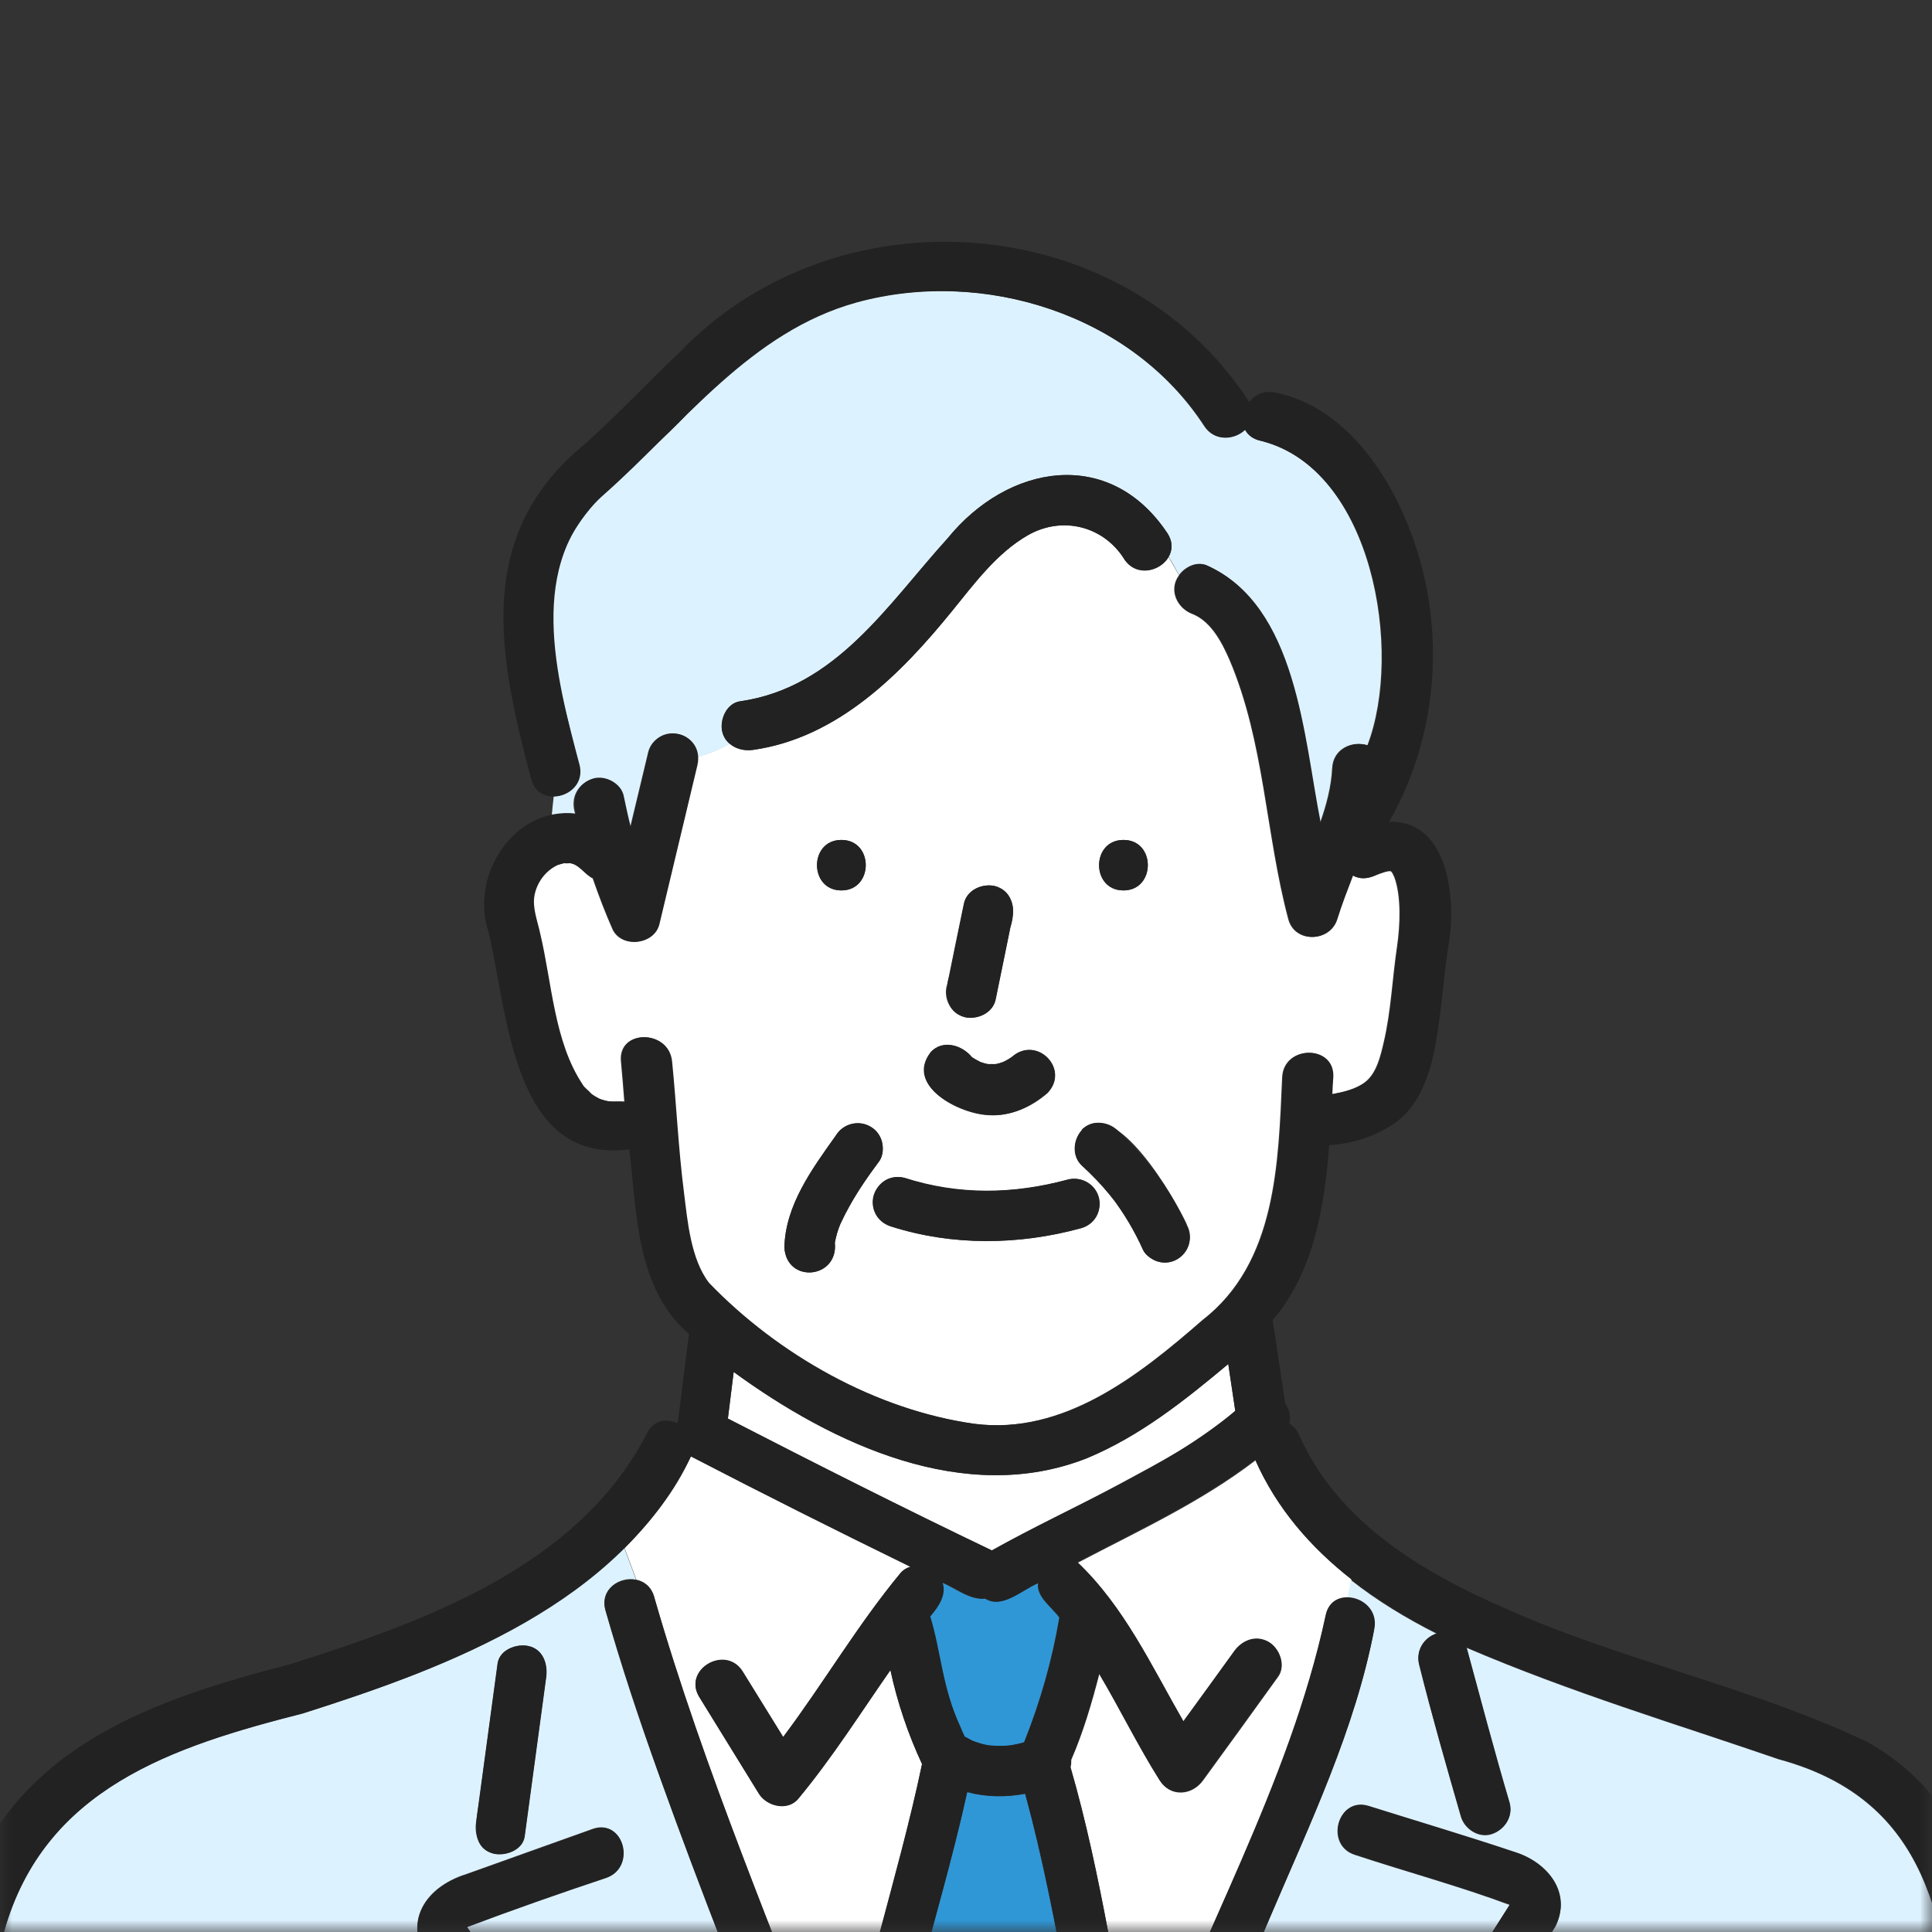 <svg fill="none" height="80" viewBox="0 0 80 80" width="80" xmlns="http://www.w3.org/2000/svg" xmlns:xlink="http://www.w3.org/1999/xlink"><rect x="0" y="0" width="80" height="80" fill="#333333" stroke="none"/><mask id="a" height="80" maskUnits="userSpaceOnUse" width="80" x="0" y="0"><path d="m80 0h-80v80h80z" fill="#fff"/></mask><g mask="url(#a)"><path d="m38.5 66.94c.45 1.47.49 2.94 1.24 4.55.06.14.12.29.19.43.12.05.23.13.35.18.22.07.44.14.66.18.29.03.59.02.88 0 .2-.03.39-.08.58-.13.67-1.68 1.16-3.39 1.46-5.17-.31-.43-.96-.86-.88-1.42-.66.27-1.48 1.08-2.19.64-.66.06-1.22-.44-1.8-.67.2.52-.16 1.03-.5 1.43z" fill="#3097d6"/><path d="m46.45 61.4c1.6-.87 3.36-1.76 4.7-2.98-.1-.65-.19-1.3-.29-1.94-1.8 1.51-3.66 2.99-5.85 3.9-5.05 2-10.53-.58-14.63-3.57-.08.64-.16 1.29-.24 1.93 3.62 1.87 7.25 3.7 10.93 5.46 1.78-.97 3.6-1.84 5.38-2.8z" fill="#fff"/><path d="m27.09 66.13c2.07 7.22 5.05 14.14 7.69 21.16.77-4.83 2.39-9.46 3.4-14.25-.58-1.26-1.02-2.55-1.31-3.89-1.24 1.79-2.41 3.64-3.81 5.32-.44.54-1.32.31-1.64-.21-.82-1.33-1.64-2.66-2.46-3.99-.71-1.15 1.1-2.2 1.8-1.05.56.9 1.11 1.8 1.67 2.7 1.67-2.22 3.08-4.64 4.86-6.79.11-.13.25-.21.41-.26-3.05-1.49-6.08-3.01-9.09-4.57-.65 1.45-1.65 2.7-2.75 3.8l.49 1.31c.33.07.62.29.74.71z" fill="#fff"/><path d="m6.79 94.44h19.8c-2.88-4.34-5.77-8.69-8.66-13.03-1.36-1.62-.45-3.24 1.38-3.81 1.74-.62 3.49-1.25 5.23-1.87 1.27-.45 1.81 1.57.56 2.01-1.91.63-3.91 1.34-5.77 2.04 3.29 4.86 6.5 9.78 9.76 14.66h6.12c-1.75-4.87-3.64-9.69-5.5-14.52-1.68-4.36-3.37-8.74-4.64-13.24-.25-.88.59-1.41 1.27-1.27l-.49-1.31c-3.66 3.53-8.55 5.35-13.31 6.84-5.38 1.37-10.72 3.1-12.38 9.04-1.2 4.74-1.75 9.65-2.81 14.43 3.14-.07 6.3.03 9.43.03zm12.92-18.97c.3-2.19.59-4.39.89-6.58.08-.58.79-.84 1.28-.73.6.14.8.75.73 1.28-.3 2.19-.59 4.39-.89 6.58-.08.58-.79.84-1.28.73-.6-.14-.8-.75-.73-1.28z" fill="#ddf2ff"/><path d="m45.81 90.34c-1.29-5.32-1.93-10.78-3.36-16.06-.8.15-1.62.14-2.4-.07-1.19 5.41-3.17 10.65-3.55 16.22-.02.28-.13.5-.29.67.41 1.11.82 2.23 1.22 3.35h7.2c.39-1.3.82-2.6 1.27-3.88-.03-.07-.06-.14-.08-.23z" fill="#3097d6"/><path d="m46.54 23.13c-.88-1.38-2.59-1.77-3.99-.96-1.27.73-2.2 1.99-3.11 3.11-2.13 2.63-4.75 5.27-8.25 5.77-.36.05-.72-.03-.98-.26-.42.23-.86.43-1.34.54-.38 2.32-1.1 4.61-1.59 6.92-.19.85-1.51 1.04-1.91.25-.31-.7-.58-1.41-.83-2.13-.34-.16-.57-.6-.97-.63 0 .01-.24.01-.23 0-.05 0-.28.08-.28.08-.49.23-.86.71-.96 1.27-.09.51.13 1.05.24 1.57.48 2.08.57 4.5 1.76 6.25.05.1.26.26.36.38.09.07.19.13.29.18l.06.03c.05.02.1.04.15.05.31.1.53.04.89.07-.04-.56-.09-1.11-.14-1.67-.13-1.34 1.96-1.33 2.09 0 .18 1.8.26 3.62.49 5.41.15 1.19.28 2.77 1.04 3.76 2.86 2.97 6.91 5.27 11.02 5.84 3.7.46 6.81-2.01 9.44-4.3 3.07-2.38 3.14-6.5 3.3-10.06.07-1.34 2.16-1.34 2.09 0-.01.23-.02.47-.04.71.48-.09 1-.21 1.38-.5.48-.37.64-1.08.77-1.63.31-1.31.36-2.68.56-4.01.12-.83.18-2.05-.12-2.86-.04-.07-.08-.2-.15-.24-.04 0-.08 0-.11 0-.2.04-.35.09-.52.18-.35.17-.68.14-.95 0-.24.59-.47 1.19-.65 1.8-.3.97-1.75 1.02-2.01 0-.94-3.53-.98-7.3-2.42-10.7-.31-.72-.76-1.6-1.53-1.92-.65-.23-1.02-1.01-.57-1.61-.15-.26-.29-.51-.43-.75-.35.6-1.35.85-1.85.07zm-.02 11.65c1.35 0 1.34 2.09 0 2.09s-1.34-2.09 0-2.09zm-7.31 6.05c.23-1.14.46-2.27.7-3.41.12-.57.76-.85 1.28-.73.55.14.87.75.73 1.28-.23 1.14-.46 2.27-.7 3.41-.12.57-.76.85-1.29.73-.55-.14-.87-.75-.73-1.28zm-.66 2.74c.49-.53 1.29-.3 1.7.21.11.08.23.14.35.2.1.04.21.07.32.09h.31c.11-.02.21-.05.32-.09.12-.06.24-.13.36-.21 1.02-.9 2.41.5 1.47 1.49-.67.58-1.52.97-2.43.92-1.2-.04-3.48-1.2-2.39-2.6zm-3.71-8.79c1.35 0 1.34 2.09 0 2.09s-1.34-2.09 0-2.09zm.19 15.43c-.08.16-.16.32-.24.49-.1.24-.17.49-.22.75v.02c.14 1.48-2 1.69-2.09.19.04-1.75 1.16-3.26 2.13-4.64.31-.48.93-.67 1.43-.37.48.26.68.97.37 1.43-.51.68-.99 1.38-1.38 2.14zm9.74.65c-2.57.7-5.32.74-7.87-.07-.54-.16-.88-.73-.73-1.28.15-.53.74-.89 1.28-.73 2.24.73 4.51.68 6.76.07 1.34-.31 1.87 1.6.56 2.01zm4.37-.15c.45.8-.29 1.79-1.18 1.53-.23-.06-.52-.26-.62-.48-.35-.78-.79-1.51-1.3-2.19.19.26-.02-.02-.07-.08-.36-.44-.75-.84-1.16-1.22-.43-.39-.37-1.08 0-1.48 1.38-1.44 3.85 2.84 4.34 3.92z" fill="#fff"/><path d="m23.82 33.71c-.47-1.42 1.51-2.13 1.98-.72.08.43.18.85.29 1.28.25-1.04.5-2.09.75-3.13.14-.57.75-.85 1.29-.73.44.1.71.51.75.93.48-.11.92-.31 1.34-.54-.6-.45-.35-1.63.42-1.76 3.98-.57 6.12-4.01 8.6-6.75 2.5-3.07 6.71-3.81 9.1-.21.23.36.21.71.05.98.15.23.28.49.43.75.25-.34.72-.57 1.12-.41 3.75 1.66 4.01 7.12 4.72 10.67.26-.74.46-1.48.5-2.26.04-.83.86-1.15 1.46-.95 1.49-3.89.22-11.46-4.42-12.61-.33-.07-.54-.24-.66-.47-.44.42-1.25.52-1.68-.14-3.01-4.63-9.16-6.56-14.4-5.13-2.84.77-4.94 2.59-7 4.62-1.89 2.08-4.69 3.66-5.4 6.55-.62 2.61.3 5.46.91 7.99.18.77-.43 1.27-1.04 1.3-.03.26-.06.52-.08.78.32-.06.64-.09.96-.04z" fill="#ddf2ff"/><path d="m44.62 64.7c1.94 1.85 3.07 4.3 4.39 6.59.7-.97 1.4-1.94 2.11-2.91.33-.46.9-.68 1.43-.37.45.27.71.97.37 1.43-1.03 1.43-2.06 2.86-3.1 4.28-.46.64-1.36.71-1.8 0-.9-1.42-1.64-2.95-2.5-4.4-.31 1.2-.66 2.4-1.16 3.55 0 .1 0 .21-.03.31 1.31 4.52 1.91 9.22 2.9 13.82 2.41-6.73 6.16-13.07 7.67-20.09.1-.54.5-.76.92-.75l.15-.75c-1.68-1.32-3.08-2.92-3.98-4.94-2.27 1.74-4.85 2.92-7.36 4.24z" fill="#fff"/><path d="m56.9 67.46c-.78 4.15-2.67 8.09-4.32 11.95-2.11 4.94-4.18 9.9-5.77 15.04h5.85c3.28-5.19 6.56-10.4 9.85-15.57-2.06-.77-4.28-1.37-6.4-2.07-1.28-.4-.73-2.42.56-2.01 2.04.64 4.09 1.25 6.12 1.93 1.28.43 2.3 1.66 1.61 3.05-3.08 4.89-6.18 9.78-9.27 14.67h27.2c-.37-3.05-.77-6.09-1.2-9.13-.58-5.6-1.16-10.76-7.48-12.47-4.36-1.5-8.53-2.74-12.93-4.62.58 2.14 1.15 4.3 1.78 6.43.16.56-.2 1.11-.73 1.29-.54.18-1.13-.21-1.28-.73-.6-2.09-1.2-4.18-1.73-6.29-.14-.57.18-1.11.73-1.28-1.27-.64-2.47-1.37-3.55-2.22l-.15.75c.6.02 1.25.53 1.1 1.3zm14.64 14.89c.57 0 1.04.48 1.04 1.04v3.99c-.06 1.23-1.31 1.05-2.2 1.04-2.73 0-5.46 0-8.18 0-1.35 0-1.34-2.09 0-2.09h8.3v-1.9h-7.04c-1.35 0-1.34-2.09 0-2.09h8.08z" fill="#ddf2ff"/><g fill="#222"><path d="m46.52 36.87c1.34 0 1.35-2.09 0-2.09s-1.35 2.09 0 2.09z"/><path d="m34.84 36.87c1.34 0 1.35-2.09 0-2.09s-1.35 2.09 0 2.09z"/><path d="m22.62 69.44c.07-.54-.13-1.15-.73-1.28-.49-.11-1.21.15-1.28.73-.26 1.92-.52 3.84-.78 5.77-.11.74-.36 1.85.62 2.1.49.11 1.21-.15 1.28-.73"/><path d="m44.22 48.84c-2.25.61-4.52.65-6.76-.07-1.33-.32-1.87 1.6-.56 2.01 2.55.82 5.3.78 7.87.07.55-.14.88-.75.73-1.28-.15-.55-.74-.87-1.29-.73z"/><path d="m39.94 42.12c.52.12 1.17-.16 1.29-.73.2-1 .41-1.99.61-2.99.22-.66.15-1.5-.64-1.71-.52-.12-1.17.16-1.28.73-.2 1-.41 1.99-.61 2.99-.22.66-.15 1.5.64 1.71z"/><path d="m36.52 47.27c-.24-.88-1.44-1.03-1.91-.25-.98 1.37-2.1 2.89-2.13 4.64.1 1.5 2.23 1.3 2.09-.19 0 0 0-.01 0-.02.05-.26.12-.51.22-.75.42-.94 1.01-1.8 1.62-2.62.15-.2.17-.57.11-.8z"/><path d="m44.8 46.79c-.37.4-.43 1.08 0 1.48.42.38.81.79 1.16 1.22.05.06.26.34.07.08.52.68.95 1.41 1.3 2.19.1.22.4.42.62.48.53.16 1.15-.19 1.28-.73.07-.29.02-.54-.11-.8-.67-1.48-1.66-2.82-2.86-3.92-.4-.37-1.08-.43-1.48 0z"/><path d="m40.94 46.17c.91.06 1.76-.34 2.43-.92.94-.99-.44-2.39-1.47-1.49-.11.08-.23.15-.36.21-.1.04-.21.07-.32.09-.1 0-.21 0-.31 0-.11-.02-.21-.05-.32-.09-.12-.06-.24-.13-.35-.2-.41-.5-1.21-.74-1.7-.21-1.09 1.4 1.19 2.56 2.39 2.6z"/><path d="m31.19 31.05c3.5-.5 6.12-3.14 8.25-5.77.91-1.12 1.84-2.38 3.11-3.11 1.4-.81 3.11-.41 3.99.96.74 1.14 2.53.06 1.8-1.05-2.4-3.6-6.6-2.87-9.1.21-2.49 2.74-4.63 6.19-8.6 6.75-.56.08-.86.79-.73 1.28.16.56.73.81 1.28.73z"/><path d="m84.44 94.54c-.31-2.59-.65-5.17-1-7.75-.73-5.44-.71-11.63-6.14-14.67-4.85-2.3-10.21-3.37-15.11-5.58-3.42-1.51-6.83-3.57-8.4-7.13-.1-.22-.24-.37-.4-.46.07-.29 0-.59-.17-.82-.17-1.16-.35-2.31-.52-3.46 1.69-2 2.14-4.64 2.34-7.25 1.02-.06 2.05-.41 2.87-1.03.74-.59 1.12-1.5 1.37-2.39.4-1.64.45-3.34.72-5 .3-1.85-.06-5.06-2.48-4.97 1.67-2.92 2.19-6.39 1.55-9.7-.63-3.25-2.72-7.37-6.28-8.08-.47-.09-.84.1-1.06.4-5.2-8.02-17.12-8.88-23.65-2-1.29 1.21-2.5 2.52-3.82 3.7-4.66 3.77-3.62 8.79-2.27 13.89.32 1.31 2.33.74 2.01-.56-.97-3.65-2.26-8.36 1.04-11.23 3.28-2.91 6.05-6.72 10.45-7.93 5.24-1.43 11.39.5 14.4 5.13.44.66 1.25.56 1.68.14.11.22.32.4.66.47 4.63 1.16 5.91 8.72 4.42 12.61-.6-.2-1.42.12-1.46.95-.04.78-.24 1.52-.5 2.26-.71-3.54-.97-9-4.72-10.67-.41-.16-.87.06-1.12.41-.46.6-.09 1.38.57 1.61.78.31 1.22 1.2 1.53 1.92 1.44 3.4 1.48 7.16 2.42 10.7.27 1.02 1.72.97 2.01 0 .19-.61.42-1.2.65-1.8.52.3.93-.07 1.47-.18h.11c.07.05.11.17.15.24.31.81.24 2.03.12 2.86-.2 1.33-.25 2.7-.56 4.01-.13.56-.29 1.27-.77 1.63-.38.29-.9.41-1.38.5.01-.24.02-.48.04-.71.07-1.34-2.02-1.34-2.09 0-.16 3.56-.23 7.68-3.3 10.06-2.63 2.29-5.74 4.77-9.44 4.3-4.11-.57-8.16-2.87-11.02-5.84-.76-.99-.89-2.56-1.04-3.76-.23-1.8-.31-3.61-.49-5.41-.13-1.33-2.22-1.34-2.09 0 .05.55.1 1.11.14 1.67-.37-.03-.58.04-.89-.07-.05-.01-.1-.03-.15-.05-.01 0-.02-.01-.06-.03-.1-.05-.2-.11-.29-.18-.1-.12-.32-.28-.36-.38-1.18-1.76-1.27-4.18-1.76-6.25-.11-.52-.33-1.06-.24-1.57.1-.56.47-1.04.96-1.27 0 0 .23-.07.28-.08-.02.01.24.01.23 0 .39.04.62.47.97.63.24.72.52 1.43.83 2.13.4.78 1.72.61 1.91-.25.52-2.19 1.05-4.38 1.57-6.57.3-1.35-1.6-1.86-2.01-.56-.25 1.04-.5 2.09-.75 3.13-.11-.42-.2-.85-.29-1.28-.1-.54-.78-.89-1.28-.73-.64.2-.88.84-.69 1.45-2.57-.3-4.4 2.53-3.64 4.87.81 3.32.98 9.68 5.84 9.03.31 2.64.28 5.77 2.47 7.65-.16 1.21-.3 2.42-.46 3.63-.01.02-.02.04-.03.06-.44-.2-.97-.14-1.25.42-2.84 5.52-9.19 7.79-14.77 9.56-5.65 1.46-11.2 3.36-13.44 9.3-1.01 2.62-1.27 5.57-1.79 8.31-.52 2.78-1.08 5.56-1.61 8.34h.02c-.39.61-.11 1.65.84 1.65h77.2c3.59 0 7.2.13 10.78 0 1.17 0 1.32-1.59.45-2zm-26.9-58.5h.04c-.01 0-.02 0-.04 0zm-1.59 29.37c1.09.85 2.29 1.58 3.55 2.22-.55.18-.87.72-.73 1.28.52 2.11 1.12 4.2 1.73 6.29.15.52.74.9 1.28.73.53-.17.89-.72.73-1.29-.63-2.13-1.2-4.29-1.78-6.43 4.4 1.88 8.57 3.12 12.93 4.62 6.32 1.71 6.9 6.87 7.48 12.47.42 3.04.83 6.08 1.2 9.13h-27.2c3.08-4.89 6.19-9.78 9.27-14.67.69-1.4-.33-2.62-1.61-3.05-2.03-.68-4.08-1.29-6.12-1.93-1.28-.41-1.83 1.61-.56 2.01 2.12.7 4.34 1.31 6.4 2.07-3.3 5.17-6.57 10.38-9.85 15.57h-5.85c1.59-5.14 3.66-10.1 5.77-15.04 1.64-3.86 3.53-7.8 4.32-11.95.15-.78-.5-1.29-1.1-1.3-.42-.01-.81.21-.92.75-1.51 7.03-5.26 13.36-7.67 20.09-.98-4.6-1.59-9.3-2.9-13.82.02-.1.04-.21.03-.31.5-1.15.85-2.35 1.16-3.55.86 1.45 1.61 2.98 2.5 4.4.45.71 1.34.64 1.8 0 1.03-1.43 2.06-2.86 3.1-4.28.33-.46.08-1.16-.37-1.43-.53-.31-1.1-.08-1.43.37-.7.97-1.4 1.94-2.11 2.91-1.32-2.29-2.44-4.74-4.39-6.59 2.5-1.32 5.09-2.5 7.36-4.24.89 2.02 2.3 3.63 3.98 4.94zm-18.52 29.03c-.4-1.12-.81-2.24-1.22-3.35.16-.16.27-.38.29-.67.38-5.57 2.36-10.81 3.55-16.22.78.21 1.6.22 2.4.07 1.48 5.35 2.05 10.93 3.44 16.29-.45 1.28-.88 2.58-1.27 3.88h-7.2zm1.58-28.92c.59.23 1.15.73 1.8.67.71.44 1.52-.37 2.19-.64-.08.57.57 1 .88 1.42-.3 1.78-.79 3.49-1.46 5.17-.19.06-.39.1-.58.13-.29.03-.59.03-.88 0-.23-.03-.45-.1-.66-.18-.12-.05-.23-.13-.35-.18-.07-.14-.13-.28-.19-.43-.75-1.62-.79-3.08-1.24-4.55.34-.39.7-.9.5-1.43zm-8.63-8.71c4.1 2.99 9.58 5.56 14.63 3.57 2.19-.91 4.04-2.39 5.85-3.9.1.65.19 1.3.29 1.94-2.97 2.47-6.74 3.89-10.08 5.78-3.67-1.76-7.31-3.6-10.93-5.46.08-.64.16-1.29.24-1.93zm-30.21 23.18c1.67-5.95 7-7.67 12.38-9.04 6.1-1.95 13.05-4.53 16.06-10.64 3.01 1.56 6.04 3.08 9.09 4.57-.16.05-.3.13-.41.26-1.78 2.15-3.19 4.56-4.86 6.79-.56-.9-1.11-1.8-1.67-2.7-.71-1.14-2.51-.09-1.8 1.05l2.46 3.99c.32.53 1.2.75 1.64.21 1.39-1.68 2.56-3.53 3.81-5.32.29 1.34.72 2.63 1.31 3.89-1 4.79-2.62 9.43-3.4 14.25-2.63-7.03-5.61-13.94-7.69-21.16-.12-.42-.41-.64-.74-.71-.68-.14-1.52.39-1.27 1.27 2.77 9.46 6.87 18.47 10.14 27.76h-6.12c-3.26-4.88-6.47-9.8-9.76-14.66 1.85-.7 3.85-1.4 5.77-2.04 1.26-.45.72-2.47-.56-2.01-1.74.62-3.49 1.25-5.23 1.87-1.83.57-2.74 2.18-1.38 3.81 2.89 4.34 5.77 8.69 8.66 13.03-9.75.03-19.49-.04-29.23-.03 1.06-4.78 1.6-9.69 2.81-14.43z"/></g></g></svg>